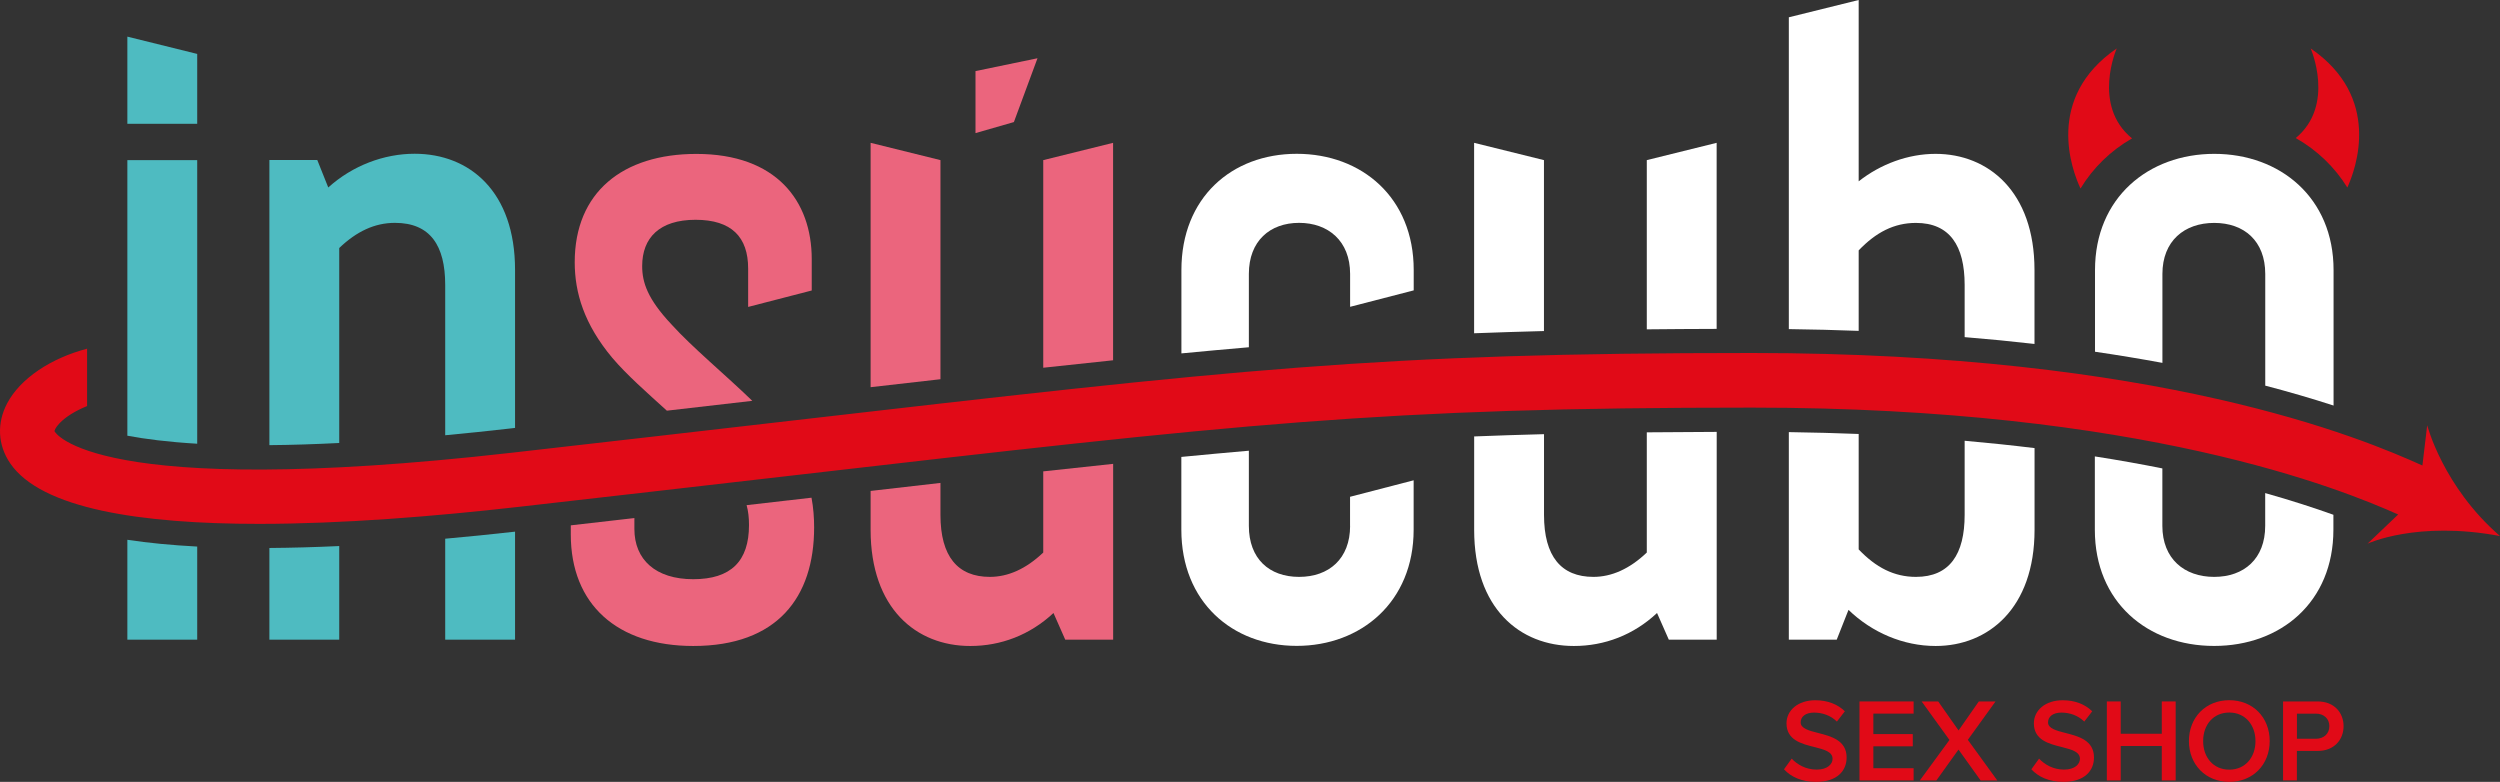 <?xml version="1.0" encoding="UTF-8"?>
<svg id="Capa_1" data-name="Capa 1" xmlns="http://www.w3.org/2000/svg" viewBox="0 0 439.52 137.46">
  <rect x="0" y="0" width="439.52" height="137.46" fill="#333333" stroke="none"/>
  <defs>
    <style>
      .cls-1 {
        fill: #fff;
      }

      .cls-2 {
        fill: #e10a17;
      }

      .cls-3 {
        fill: #4ebbc1;
      }

      .cls-4 {
        fill: #eb657d;
      }
    </style>
  </defs>
  <g>
    <g>
      <path class="cls-4" d="m138.53,87.97l-.15.02c-2.32.27-4.7.54-7.12.82.3,1.09.42,2.22.42,3.5,0,6.35-3.17,9.52-9.8,9.52s-10.35-3.45-10.35-8.83v-1.92c-3.62.41-7.35.84-11.18,1.28v1.61c0,12.28,8.14,19.6,21.53,19.6,14.77,0,21.25-8.56,21.25-20.84,0-1.72-.13-3.47-.46-5.23-1.36.16-2.74.32-4.14.48Z"/>
      <path class="cls-4" d="m117.24,72.2c5.23-.6,10.24-1.18,15.02-1.73-4.77-4.62-10.58-9.41-14.25-13.48-4.14-4.42-5.11-7.31-5.11-10.21,0-4.97,3.04-8.14,9.38-8.14s9.25,3.04,9.25,8.56v6.76l11.18-2.89v-5.52c0-10.21-6.21-18.49-20.28-18.49-12.97,0-21.39,6.76-21.39,19.04,0,5.38,1.66,10.9,6.62,16.83,2.53,2.97,5.98,6.01,9.58,9.27Z"/>
    </g>
    <g>
      <path class="cls-4" d="m195.69,63.34V25.11l-12.28,3.04v36.5c4.25-.46,8.34-.9,12.28-1.31Z"/>
      <path class="cls-4" d="m165.34,66.67V28.15l-12.28-3.04v42.96c4.25-.49,8.34-.96,12.28-1.4Z"/>
      <path class="cls-4" d="m183.41,82.87v14.27c-3.04,2.9-6.21,4.28-9.38,4.28-5.66,0-8.69-3.59-8.69-10.9v-5.62c-3.94.45-8.02.92-12.28,1.41v6.84c0,13.8,8,20.42,17.52,20.42,5.38,0,10.49-1.93,14.63-5.8l2.07,4.69h8.42v-30.91c-3.94.41-8.03.85-12.28,1.32Z"/>
    </g>
  </g>
  <g>
    <g>
      <path class="cls-3" d="m78.27,94.71v17.75h12.28v-18.99c-4.22.47-8.32.89-12.28,1.24Z"/>
      <path class="cls-3" d="m47.36,96.34v16.12h12.28v-16.46c-4.31.2-8.4.31-12.28.34Z"/>
      <path class="cls-3" d="m59.64,77.9v-34.3c3.04-2.9,6.21-4.42,9.8-4.42,6.21,0,8.83,4,8.83,10.9v26.44c3.64-.34,7.39-.73,11.26-1.17.34-.04.68-.08,1.02-.12v-27.78c0-13.8-8-20.42-17.66-20.42-5.38,0-10.9,2.07-15.18,5.93l-1.93-4.83h-8.42v50.13c3.84-.03,7.94-.16,12.28-.38Z"/>
    </g>
    <g>
      <polygon class="cls-3" points="34.67 9.48 22.39 6.44 22.39 21.76 34.67 21.76 34.67 9.48"/>
      <path class="cls-3" d="m22.39,28.15v48.45c3.06.58,7.07,1.1,12.28,1.41V28.15h-12.28Z"/>
      <path class="cls-3" d="m22.39,112.46h12.28v-16.37c-4.49-.24-8.59-.63-12.28-1.19v17.56Z"/>
    </g>
  </g>
  <g>
    <path class="cls-2" d="m374.83,24.33c-7.11-5.79-2.69-15.82-2.69-15.82-12.74,8.75-7.83,21.52-6.37,24.63,2.22-3.66,5.31-6.66,9.06-8.81Z"/>
    <path class="cls-2" d="m403.61,24.27c3.74,2.12,6.84,5.09,9.07,8.7,1.54-3.37,6.08-15.86-6.45-24.46,0,0,4.38,9.96-2.62,15.76Z"/>
    <path class="cls-2" d="m426.72,74.75l-.84,7.09c-10.65-4.82-46.28-19.78-117.84-19.78-65.84,0-90.25,2.82-171.1,12.15-13.81,1.59-29.29,3.38-46.93,5.38-73.91,8.38-80.41-3.66-80.43-3.79,0-.09.14-.6.88-1.38,1.03-1.09,2.74-2.18,4.85-3.03v-10.09c-6.34,1.67-11.73,5.21-14.05,9.61-1.85,3.5-1.65,7.34.53,10.54,5.46,8.01,23,10.65,43.76,10.65,14.62,0,30.83-1.31,45.54-2.98,17.64-2,33.13-3.79,46.95-5.38,80.44-9.28,104.71-12.08,170-12.08,68.72,0,103.66,14.38,113.58,18.79l-5.38,5.13s8.66-4.09,23.28-1.34c-10.04-8.69-12.8-19.49-12.8-19.49Z"/>
    <g>
      <path class="cls-2" d="m315,133.38c.96,1.02,2.46,1.92,4.39,1.92s2.79-.98,2.79-1.9c0-1.25-1.48-1.62-3.17-2.06-2.27-.56-4.93-1.23-4.93-4.17,0-2.29,2.02-4.06,5.06-4.06,2.16,0,3.91.69,5.2,1.94l-1.4,1.81c-1.08-1.08-2.56-1.58-4.02-1.58s-2.35.69-2.35,1.73,1.42,1.44,3.06,1.85c2.29.58,5.02,1.29,5.02,4.31,0,2.31-1.62,4.29-5.37,4.29-2.56,0-4.42-.89-5.64-2.21l1.35-1.87Z"/>
      <path class="cls-2" d="m326.91,137.21v-13.89h9.52v2.14h-7.08v3.6h6.93v2.15h-6.93v3.85h7.08v2.15h-9.52Z"/>
      <path class="cls-2" d="m348.21,137.21l-3.89-5.43-3.89,5.43h-2.91l5.21-7.12-4.89-6.77h2.91l3.58,5.1,3.56-5.1h2.94l-4.87,6.75,5.18,7.14h-2.91Z"/>
      <path class="cls-2" d="m358.49,133.38c.96,1.02,2.46,1.92,4.39,1.92s2.79-.98,2.79-1.9c0-1.25-1.48-1.62-3.17-2.06-2.27-.56-4.93-1.23-4.93-4.17,0-2.29,2.02-4.06,5.06-4.06,2.16,0,3.91.69,5.2,1.94l-1.4,1.81c-1.08-1.08-2.56-1.58-4.02-1.58s-2.35.69-2.35,1.73,1.42,1.44,3.06,1.85c2.29.58,5.02,1.29,5.02,4.31,0,2.31-1.62,4.29-5.37,4.29-2.56,0-4.42-.89-5.64-2.21l1.35-1.87Z"/>
      <path class="cls-2" d="m380.06,137.21v-6.06h-7.22v6.06h-2.44v-13.89h2.44v5.68h7.22v-5.68h2.44v13.89h-2.44Z"/>
      <path class="cls-2" d="m391.93,123.1c4.16,0,7.1,3.04,7.1,7.18s-2.94,7.18-7.1,7.18-7.1-3.04-7.1-7.18,2.94-7.18,7.1-7.18Zm0,2.17c-2.81,0-4.6,2.15-4.6,5.02s1.79,5.02,4.6,5.02,4.6-2.17,4.6-5.02-1.81-5.02-4.6-5.02Z"/>
      <path class="cls-2" d="m401.38,137.21v-13.89h6.1c2.91,0,4.54,2,4.54,4.35s-1.64,4.35-4.54,4.35h-3.67v5.18h-2.44Zm5.77-11.74h-3.33v4.41h3.33c1.37,0,2.37-.87,2.37-2.21s-1-2.21-2.37-2.21Z"/>
    </g>
  </g>
  <g>
    <g>
      <path class="cls-1" d="m237.36,92.45c0,5.79-3.73,8.97-8.97,8.97s-8.83-3.18-8.83-8.97v-13.21c-3.86.33-7.8.7-11.87,1.09v12.8c0,12.7,8.97,20.42,20.28,20.42s20.56-7.73,20.56-20.42v-8.69l-11.18,2.9v5.11Z"/>
      <path class="cls-1" d="m219.56,61.06v-12.91c0-5.8,3.73-8.97,8.83-8.97s8.97,3.17,8.97,8.97v5.79l11.18-2.89v-3.59c0-12.69-9.11-20.42-20.56-20.42s-20.28,7.73-20.28,20.42v14.67c4.06-.39,8-.75,11.87-1.08Z"/>
    </g>
    <g>
      <path class="cls-1" d="m271.44,58.21v-30.06l-12.28-3.04v33.48c3.99-.15,8.07-.28,12.28-.39Z"/>
      <path class="cls-1" d="m301.8,57.82V25.11l-12.28,3.04v29.75c3.94-.04,8.02-.07,12.28-.08Z"/>
      <path class="cls-1" d="m289.52,76.01v21.13c-3.04,2.9-6.21,4.28-9.38,4.28-5.66,0-8.69-3.59-8.69-10.9v-14.19c-4.21.11-8.29.24-12.28.4v16.42c0,13.8,8,20.42,17.53,20.42,5.38,0,10.49-1.93,14.62-5.8l2.07,4.69h8.42v-36.53c-4.26.01-8.34.04-12.28.08Z"/>
    </g>
    <g>
      <path class="cls-1" d="m326.77,58.17v-14.15c3.04-3.17,6.21-4.83,10.07-4.83,5.93,0,8.56,4,8.56,10.9v9.18c4.17.34,8.27.74,12.28,1.2v-13c0-13.8-8.14-20.42-17.39-20.42-4.83,0-9.66,1.79-13.52,4.83V0l-12.28,3.04v54.82c4.15.05,8.25.16,12.28.31Z"/>
      <path class="cls-1" d="m345.4,77.48v13.04c0,6.9-2.62,10.9-8.56,10.9-3.86,0-7.04-1.66-10.07-4.83v-20.29c-3.96-.16-8.06-.27-12.28-.33v36.49h8.42l2.07-5.24c4.14,4,9.66,6.35,15.32,6.35,9.24,0,17.39-6.62,17.39-20.42v-14.37c-3.92-.48-8.01-.91-12.28-1.29Z"/>
    </g>
    <g>
      <path class="cls-1" d="m398.24,86.68v5.77c0,5.79-3.72,8.97-8.97,8.97s-9.11-3.18-9.11-8.97v-10.1c-3.72-.75-7.67-1.45-11.87-2.11v12.9c0,12.7,9.24,20.42,20.97,20.42s20.97-7.73,20.97-20.42v-2.64c-3.49-1.25-7.48-2.54-12.01-3.82Z"/>
      <path class="cls-1" d="m380.17,63.8v-15.64c0-5.8,3.86-8.97,9.11-8.97s8.97,3.17,8.97,8.97v19.64c4.15,1.08,8.15,2.25,12.01,3.5v-23.83c0-12.69-9.38-20.42-20.97-20.42s-20.97,7.73-20.97,20.42v14.37c4.05.59,8.01,1.25,11.87,1.96Z"/>
    </g>
  </g>
  <polygon class="cls-4" points="178.25 21.46 171.5 23.4 171.5 12.5 182.4 10.24 178.25 21.46"/>
</svg>